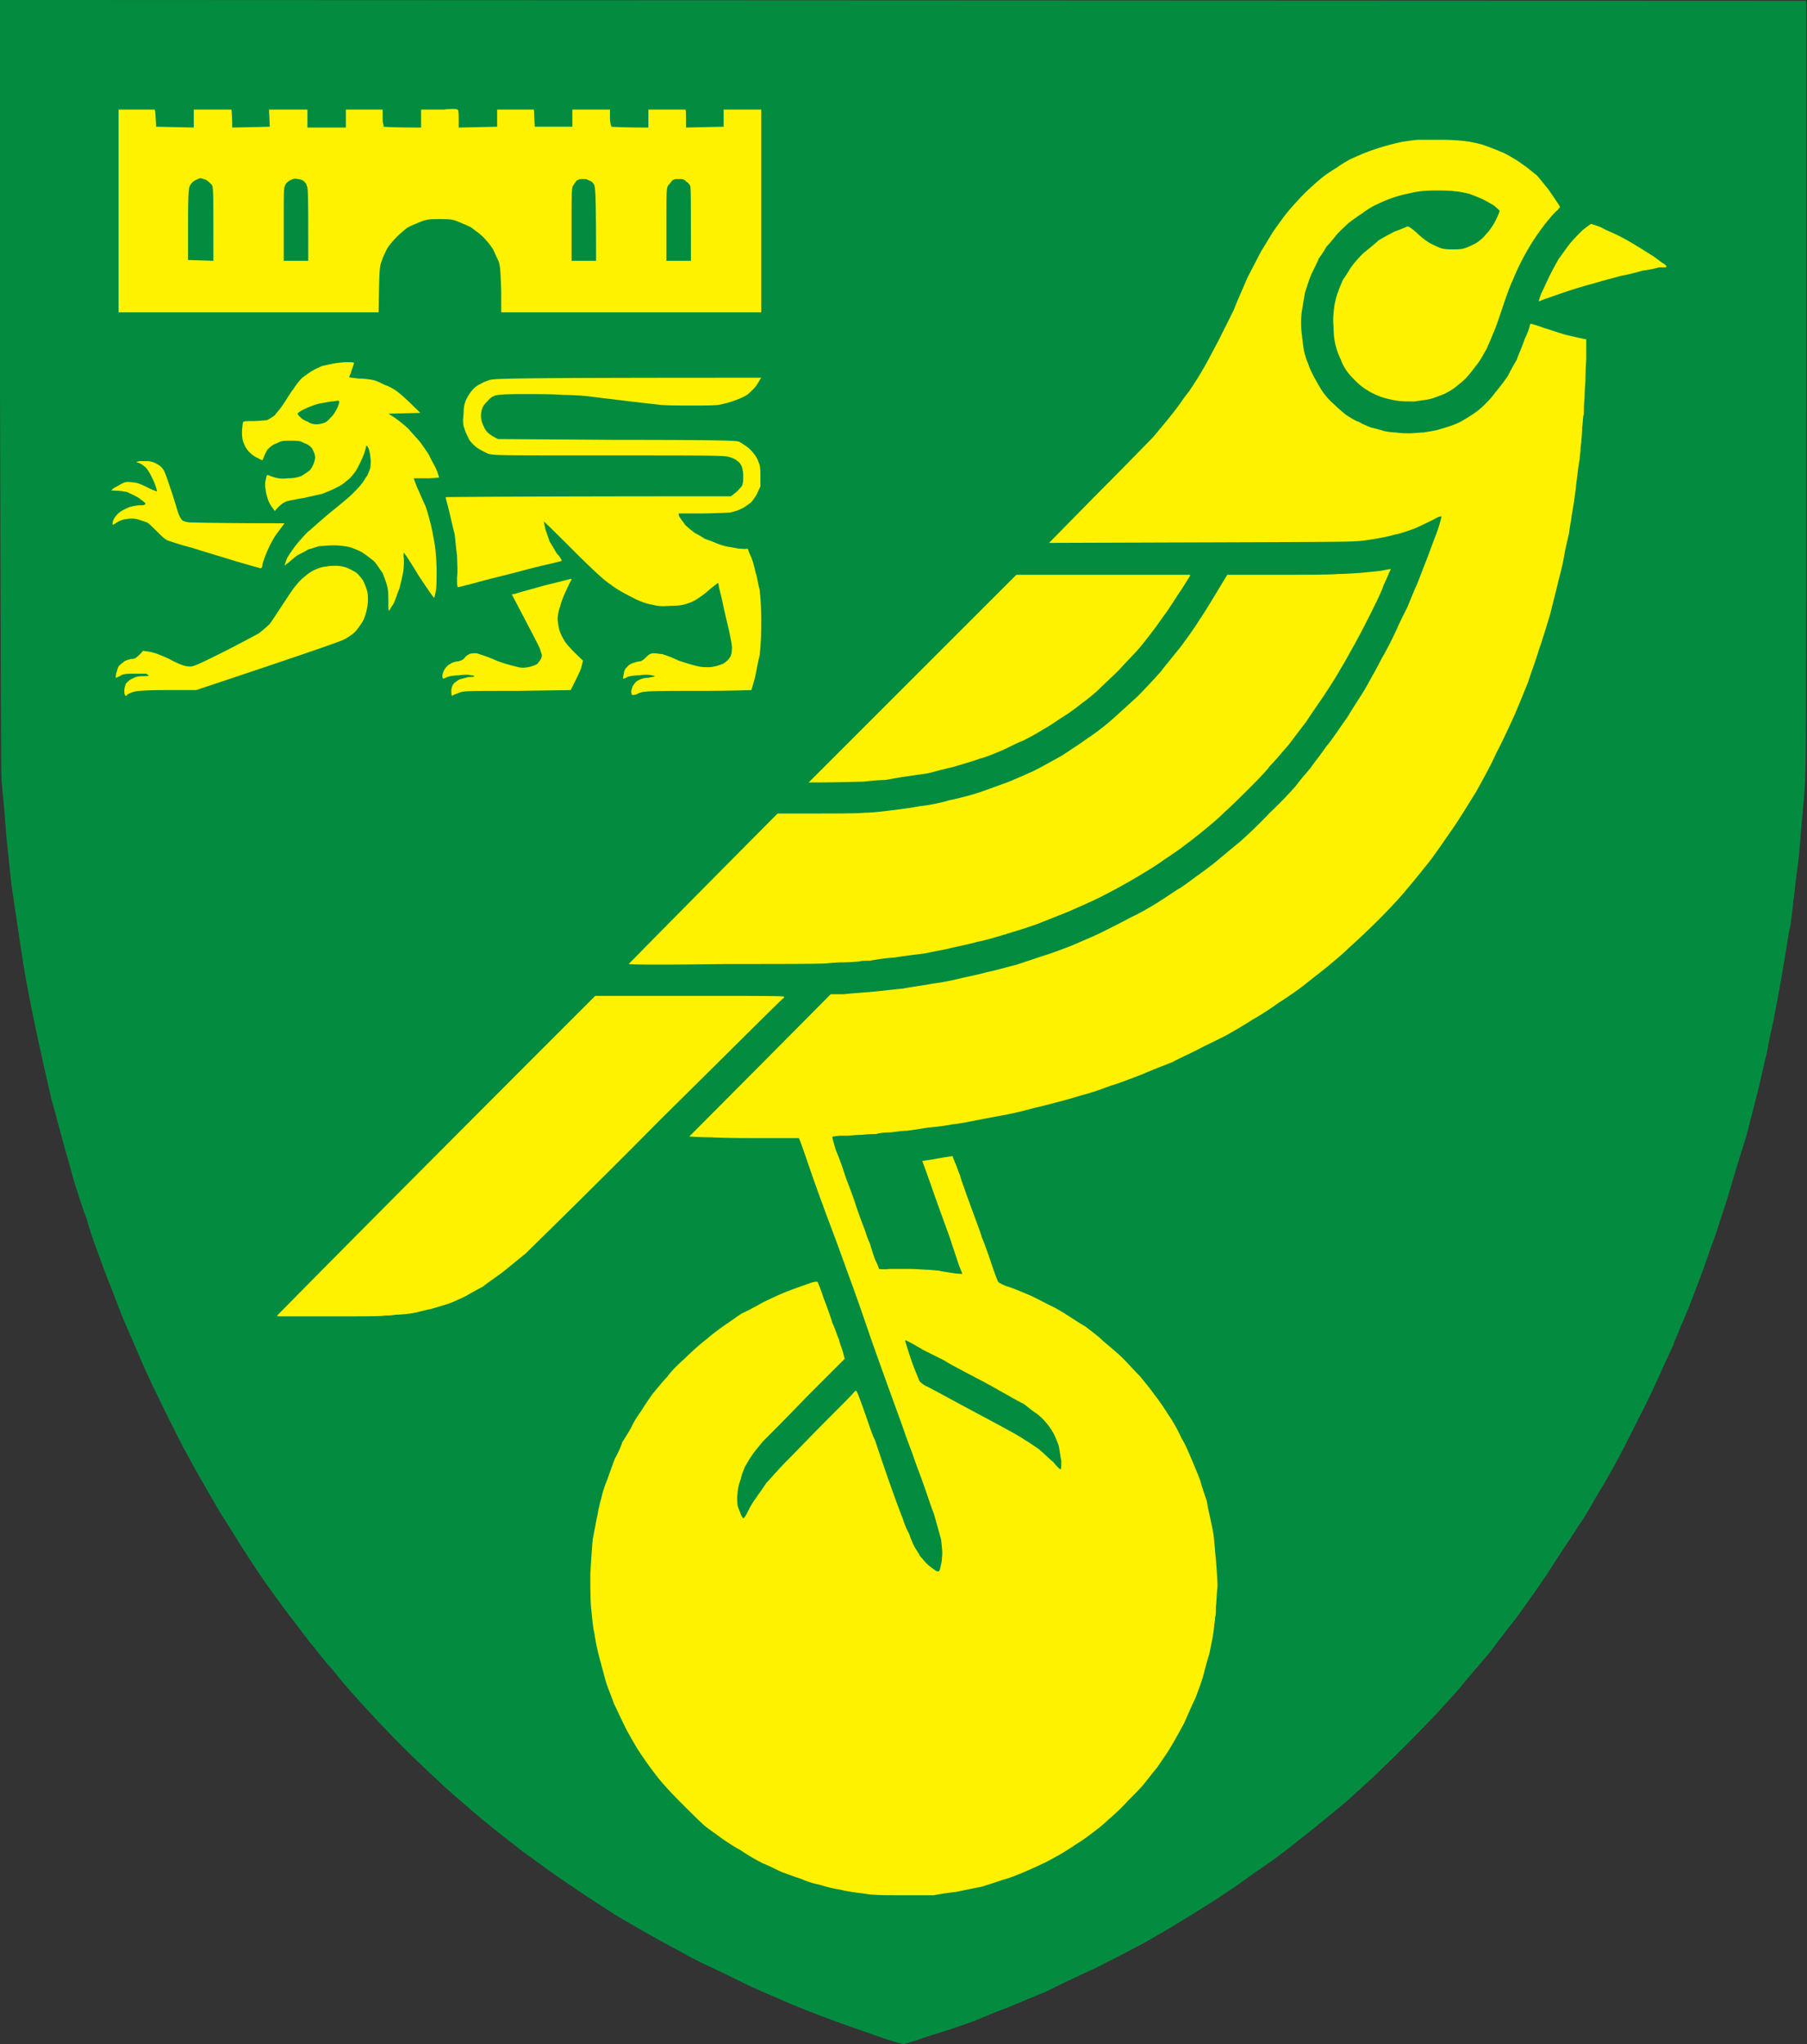 <svg xmlns="http://www.w3.org/2000/svg" width="442" height="500" fill="none">
  <rect width="100%" height="100%" fill="#333333" stroke="none"/>
  <path fill="#038c40" d="m0 0 441.8.2v94c0 88.2 0 94.4-.4 99.2-.2 2.8-.6 6.8-.8 9s-.4 5.4-.6 7.2-.6 4.6-.8 6.2c-.2 1.8-.4 4-.6 5 0 1-.4 3.4-.6 5.2-.4 1.8-.8 4.2-1 5.6-.2 1.2-.8 5-1.4 8.4-.6 3.2-1.4 7.6-1.8 9.6-.4 1.8-1.2 5.4-1.6 7.8-.6 2.4-1.6 7-2.4 10.2s-2 7.8-2.6 10.2c-.8 2.4-2 6.4-2.8 9-.8 2.8-2 6.8-2.8 9.2s-2 6.4-3 8.8c-.8 2.4-2.4 7-3.6 10-1.2 3.2-2.8 7.4-3.8 9.4-.8 2.2-1.8 4.2-1.8 4.6-.2.4-1.4 3-2.6 5.6-1.2 2.8-3.8 8.4-6 12.6-2 4-4.8 9.6-6.2 12-1.4 2.6-3.6 6.2-4.8 8.2-1 2-2.8 4.8-3.8 6.2-.8 1.4-2.8 4.2-4.2 6.4s-3 4.6-3.6 5.6c-.6.8-2.4 3.6-4.2 6-1.6 2.4-4 5.6-5.2 7-1.2 1.6-3.2 4.2-4.4 5.8-1.4 1.6-3 3.6-3.6 4.2-.6.8-2.4 2.8-3.8 4.6-1.6 1.8-4.2 4.6-5.8 6.4-1.6 1.6-5 5.2-7.4 7.6-2.6 2.6-6.2 6-8 7.8-1.8 1.6-4.8 4.4-6.6 6-2 1.6-4.8 4-6.6 5.4-1.6 1.4-4.8 3.8-7 5.6-2 1.6-5.8 4.4-8.6 6.2-2.6 2-6.8 4.8-9.2 6.4-2.6 1.6-6.6 4.2-9 5.6-2.2 1.4-6.4 3.8-8.8 5.2-2.6 1.4-8 4.2-12 6.2-4 1.8-9.4 4.4-12.2 5.8-3 1.2-7.2 3-9.6 4-2.4.8-6 2.4-8 3.2-2.2.8-6.8 2.4-10.2 3.4-3.6 1.2-6.6 2.2-7 2.2s-3.2-.8-6.6-2c-3.2-1.2-8.2-2.8-11.2-4-2.8-1-7.4-2.8-10.2-4s-7-3-9.2-4c-2-1-5.8-2.8-8.2-4-2.6-1.2-6.4-3-8.4-4.2-2.2-1.2-6-3.2-8.4-4.6s-6.4-3.6-8.6-5-6.2-4-8.6-5.6c-2.6-1.8-6.2-4.2-7.8-5.4s-4.2-3-5.8-4.2-4.6-3.6-6.4-5c-2-1.6-5.2-4.2-7-5.8s-5.2-4.4-7.2-6.4c-2.2-2-6.2-5.8-9-8.6s-6.8-7-8.6-9c-2-2.2-4.2-4.6-5-5.6-1-1-2.6-3.2-4-4.8-1.4-1.4-3.4-4.2-4.8-5.8-1.2-1.6-3.8-5-5.8-7.6-1.8-2.4-4.4-6-5.8-8-1.2-1.8-3.4-5-4.6-7-1.2-1.8-3.4-5.4-4.8-7.6-1.6-2.4-3.8-6.4-5.2-8.8s-3.6-6.4-5-9c-1.2-2.4-3.6-7-5.2-10.4-1.6-3.2-3.8-7.8-4.8-10.2S32 327 31 324.6c-1.2-2.6-2.8-7-3.8-9.6-1.2-2.8-2.6-6.8-3.4-9-.8-2-2-5.6-2.6-7.8-.8-2-2.2-6.4-3.2-9.6-.8-3.2-2.4-8.4-3.2-11.6-.8-3-2.2-7.8-2.8-10.6-.6-2.6-1.6-7.2-2.2-9.8-.6-2.8-1.6-7.4-2.2-10.4s-1.4-7.4-1.8-9.8-1-6.6-1.4-9.2-1-6.8-1.4-9.4-.8-7.4-1.2-10.8-.6-7.6-.8-9.4c-.2-2-.4-4.8-.6-6.4C.2 189 .2 162.8 0 94z"/>
  <path fill="#fff200" fill-rule="evenodd" d="M36 26.8h1.8c.2 0 .2 1 .4 4.2l9.2.2v-4.4h9.2s.2 1 .2 4.4L66 31l-.2-4.2h9.4v4.4h9.4v-4.4h9v1.8c0 .8 0 1.6.2 1.8v.6s1.8.2 9.2.2v-4.4h5.6c1.6-.2 3-.2 3.2 0 .4 0 .4.4.4 4.4l9.4-.2v-4.2h9l.2 4.2h9.2v-4.2h9.2v2c0 1 .2 2 .4 2.2 0 0 2.2.2 9 .2v-4.4h9c.2 0 .2.6.2 4.4l9.2-.2v-4.2h9.2v49.6h-63.6V71c-.2-4.8-.2-5.6-.6-7-.4-.8-1-2.2-1.4-3-.6-1-1.6-2.2-2.4-3s-2.2-1.8-3-2.4c-.8-.4-2.2-1-3.2-1.4-1.4-.6-2.2-.6-4.4-.6-2.4 0-3 0-4.6.6-1 .4-2.4 1-3.2 1.4-.6.4-2 1.6-2.8 2.4s-2 2.2-2.4 3-1 2-1.2 2.8c-.6 1.4-.6 2-.8 12.6H29V26.8zm316.4 7.4c2.8 0 5.2.2 6.6.4 1.2.2 3.2.6 4.2 1 1.2.4 3.2 1.2 4.6 1.8 1.6.8 3.6 2 4.6 2.8 1 .6 2.6 2 3.4 2.6.8.8 2 2.4 3 3.6.8 1.2 1.8 2.6 2.8 4.2l-.6.8c-.6.4-1.6 1.6-2.6 2.8s-2.4 3.2-3.2 4.4a60 60 0 0 0-5.2 10c-.6 1.2-1.6 4-2.4 6.4s-1.8 5.4-2.4 6.6c-.4 1.2-1.2 2.8-1.6 3.8-.6 1-1.4 2.6-2.2 3.6s-1.8 2.4-2.4 3c-.4.6-1.6 1.6-2.4 2.2-.8.8-2.2 1.6-3.4 2.2-1 .4-2.6 1-3.4 1.2s-2.6.4-3.8.6c-1.4 0-3.2 0-4.4-.2s-3-.6-4-1-2.4-1-3.2-1.6c-.8-.4-2-1.4-2.6-2s-1.6-1.6-2.2-2.4-1.4-2.2-1.6-3c-.4-.8-1-2.2-1.2-3.2-.4-1.2-.6-3-.6-4.8-.2-2.2 0-3.6.2-5.2.2-1.2.6-2.8 1-3.6.2-.8.8-2 1-2.6.4-.6 1.2-1.8 1.8-2.8s2-2.6 3.2-3.8c1.2-1 3-2.4 3.8-3.2 1-.6 2.8-1.6 4-2.2 1.2-.4 2.6-1 3-1.2.4 0 .8.2 2.4 1.6 1 1 2.6 2.2 3.4 2.6s2 1 2.8 1.2 2 .2 2.6.2c.8 0 1.8 0 2.6-.2s2-.8 2.8-1.2 2-1.4 2.6-2.2c.8-.8 1.8-2.2 2.4-3.4s1-2.2 1-2.4-.6-.6-1.2-1.2c-.6-.4-2-1.2-2.8-1.6s-2.4-1-3.4-1.4c-1-.2-2.6-.6-3.6-.6-1-.2-3.2-.2-5-.2-2 0-4.2.2-5.6.6a31 31 0 0 0-8.4 2.8c-1 .4-2.6 1.4-3.6 2.2-1 .6-2.6 1.8-3.4 2.4-.8.8-2.2 2-3 3s-1.8 2.2-2.4 2.8c-.4.8-1.2 2-1.8 2.8-.4 1-1.2 2.6-1.8 3.8-.6 1.4-1.2 3.4-1.6 4.6-.2 1.2-.6 3.4-.8 4.8-.2 1.8-.2 3.4 0 5.2.2 1.6.4 3.6.6 4.4s.6 2.2 1 3c.2.8.8 2 1.2 2.8s1.2 2.2 1.8 3.2 1.8 2.6 3 3.6c1 1 2.6 2.4 3.4 3 1 .6 2.2 1.4 3 1.6.6.4 2 1 3 1.4 1 .2 2.4.6 3 .8.8.2 2.2.4 3.2.4 1 .2 2.6.2 3.4.2.6 0 2.2-.2 3.2-.2 1-.2 2.8-.4 4-.8 1.4-.4 3.4-1 5-1.8 1.4-.8 3.4-2 4.6-3s2.8-2.6 3.8-4c1-1.2 2.4-3 3.2-4.2.6-1.2 1.6-3 2.2-4 .4-1.2 1.4-3.4 2-5.2.8-1.6 1.2-3 1.2-3.2s.2-.4.2-.4c.2 0 1.6.4 3.2 1 1.4.4 4.2 1.4 5.8 1.8 1.8.4 3.4.8 4.6 1v5c-.2 2.8-.2 5-.2 5.2s-.2 2-.2 4c-.2 2-.2 3.8-.2 4.2-.2.2-.2 1.8-.4 3.2 0 1.4-.2 3-.2 3.4s-.2 1.2-.2 1.8c0 .8-.2 1.8-.2 2.6-.2.6-.6 4-1 7.4s-1 6.4-1 6.6c0 .4-.4 2.2-.6 4-.4 1.8-1 4.2-1.2 5.6-.2 1.2-.8 4-1.4 6-.4 2-1.4 5.6-2 8.2-.8 2.6-2 6.6-2.8 8.8-.6 2.2-2 5.8-2.6 7.8-.8 2-2.2 5.4-3.2 7.8-1 2.2-3 6.6-4.6 9.6-1.4 3.2-3.8 7.4-5 9.6-1.4 2.2-3.8 6.2-5.6 8.8s-4.4 6.4-5.8 8.2c-1.6 2-4 5-5.4 6.6-1.4 1.8-4.6 5.2-7 7.6s-5.6 5.4-7.2 6.8c-1.6 1.6-3.8 3.4-5 4.4s-3.8 3-5.8 4.6-5 3.6-6.6 4.6c-1.6 1.2-4.4 3-6.2 4-1.8 1.2-4.6 2.8-6 3.6s-4.4 2.2-6.4 3.2c-2.2 1.2-5.4 2.6-7.2 3.6-2 .8-5.2 2-7.4 3-2.2.8-5.6 2.2-7.8 2.8-2 .8-5 1.8-6.6 2.2-1.4.4-4 1.2-5.6 1.6s-4.4 1.2-6.4 1.6c-2 .6-5.4 1.4-7.6 1.8s-5.4 1-7.4 1.4-4.2.8-5 .8c-.6.2-3.4.6-5.8.8-2.6.4-5 .8-5.6.8s-2.2.2-3.8.4c-1.4 0-3 .2-3.4.4-.4 0-2 0-3.6.2-1.6 0-3 .2-3.2.2h-2.2c-1.6.2-1.8.2-1.8.4s.4 1.6.8 3c.6 1.4 1.6 4 2.2 6 .6 1.8 2 5.2 2.8 7.8.8 2.4 1.8 5 2.2 6 .2.8.8 2.4 1.2 3.2.2.8.8 2.6 1.2 3.8.6 1.2 1 2.2 1 2.4 0 0 1.2.2 2.6 0h5c1.6 0 3.4.2 4.2.2s2 .2 2.8.2c.6.2 2.2.4 3.4.6s2.2.2 2.4.2l-.8-2-1.8-5.4c-.6-2-2.6-7.2-4.2-11.8s-3-8.4-3-8.4 1.2-.2 2.6-.4q2.01-.4 4.8-.8l.6 1.6c.4.8.8 2.2 1.2 3 .2 1 1 3 1.6 4.8.6 1.6 1.6 4.4 2.2 6s1.4 3.8 1.6 4.6c.4.8 1.4 3.6 2.2 6s1.6 4.6 1.8 4.8 1.2.8 2.6 1.2c1.2.4 3.6 1.4 5 2s3.6 1.8 4.8 2.4c1.4.6 3.4 1.8 4.6 2.6 1 .6 3 2 4.2 2.6 1 .8 3.2 2.4 4.4 3.6 1.4 1.2 3.6 3 4.8 4.2s3 3.2 4.2 4.4c1 1.2 2.8 3.4 3.6 4.6 1 1.2 2.6 3.6 3.6 5.2 1 1.4 2.4 4 3 5.4.8 1.2 1.8 3.6 2.4 5s1.6 3.8 2.2 5.4c.4 1.6 1.2 3.8 1.6 5 .2 1.4.6 3.2.8 4 .2 1 .6 2.8.8 4 .2 1.4.4 4.2.6 6.2.2 2.2.4 5.2.4 6.8-.2 1.4-.2 3.6-.4 4.8 0 1.2 0 2.4-.2 2.6 0 .4 0 1-.2 1.8 0 .6-.2 2-.4 3.2l-.8 4c-.4 1.2-1 3.4-1.4 5s-1.4 4.2-2 5.8c-.8 1.6-2 4.4-2.8 6.2-1 1.8-2.4 4.4-3.4 6-.8 1.4-2.4 3.6-3.2 4.8-1 1.2-2.4 3-3.2 4s-2.6 2.8-4 4.2c-1.4 1.6-3.6 3.6-4.8 4.6-1.2 1.2-2.8 2.4-3.6 3s-2.6 2-4 2.8c-1.4 1-3.4 2.2-4.4 2.8-1.2.6-2.8 1.6-3.8 2-1.2.6-3 1.4-4.4 2s-3.8 1.6-5.4 2c-1.8.6-4.2 1.4-5.6 1.8-1.4.2-4 .8-6 1.2-2 .2-4.4.6-5.4.8h-8c-4.4 0-6.8 0-9-.4-1.8-.2-4.6-.6-6-1-1.6-.2-3.8-.8-5-1.2-1.2-.2-3.2-.8-4.4-1.4-1.4-.4-3.4-1.2-4.6-1.6-1-.4-3.2-1.6-4.8-2.2-1.6-.8-4-2.2-5.4-3.2-1.6-.8-3.6-2.2-4.8-3-1-.8-2.8-2-3.8-2.8s-3.6-3.4-6-5.8c-2.8-2.8-5-5.2-6.6-7.4-1.4-1.8-3.2-4.4-4.2-6-.8-1.4-2.4-4-3.2-5.8-.8-1.6-1.8-3.8-2.4-5-.4-1.2-1.4-3.6-2-5.4-.4-1.6-1.2-4.4-1.6-6-.4-1.4-1-4.2-1.2-5.8-.4-1.6-.6-4.4-.8-6.2-.2-2-.2-5.2-.2-8.6.2-3.2.4-6.4.6-8.4.4-1.8.8-4.4 1.2-6 .2-1.6.8-3.6 1-4.4.2-1 .8-2.8 1.4-4.2.4-1.2 1.2-3.4 1.8-5 .8-1.4 1.6-3.2 1.8-4 .4-.6 1.4-2.2 2.2-3.6.6-1.4 1.8-3.2 2.4-4 .6-1 1.8-2.8 2.8-4.2 1-1.2 2.6-3.2 3.6-4.2.8-1.2 2.8-3.2 4.2-4.4 1.4-1.4 3.8-3.6 5.4-4.8 1.6-1.4 3.8-3 5-3.8s2.8-2 3.8-2.6c1-.4 3.2-1.6 5-2.6 1.6-.8 4.6-2.2 6.2-2.8s3.8-1.4 5-1.8c1-.4 2-.6 2.2-.4 0 0 .8 1.8 1.4 3.8.8 2 1.8 4.8 2.2 6.2.6 1.2 1.2 3.2 1.6 4 .2 1 .8 2.4 1 3.2s.4 1.4.4 1.6l-9.2 9.2c-5 5.2-9.8 10-10.8 11-.8 1-2.2 2.6-2.8 3.6-.6.8-1.2 2-1.6 2.6-.2.6-.8 1.8-1 3-.4 1-.8 2.6-.8 3.6-.2 1 0 2.2 0 2.8.2.8.6 1.6.8 2.2s.6 1 .6 1c.2 0 .6-.6 1-1.4s1.2-2.4 2-3.4c.8-1.2 2-2.8 2.6-3.8.8-.8 3-3.4 5-5.4s6.4-6.6 10-10.2 6.6-6.6 6.6-6.8c0 0 .2-.2.4-.2s1 2.2 2 5 2 6 2.6 7c.4 1.2 1.8 5.4 3.2 9.4s3 8.4 3.6 9.8c.4 1.4 1.2 3.2 1.6 3.8.2.8.8 2.2 1.2 3s1.2 1.8 1.4 2.4c.4.4 1.2 1.4 1.6 1.8.6.6 1.4 1.2 2 1.6.4.4 1 .4 1 .4.2-.2.4-.6.4-1 .2-.6.4-1.6.4-2.4.2-1.2 0-2.4-.2-4.4-.4-1.4-1.2-4.4-1.8-6.4-.8-2-1.8-5.2-2.4-6.8-.6-1.8-1.8-4.8-2.4-6.6s-1.8-4.8-2.4-6.6-2.6-7.2-4.4-12.2-3.8-10.6-4.4-12.4-2.4-7-4-11.4-3.4-9.4-4-11-2.8-7.4-4.8-13-3.6-10.6-4.2-11.8h-8c-4.4 0-10.4 0-13.4-.2-2.8 0-5.4-.2-5.4-.2s7.8-7.8 34.6-34.8h3.2c1.6-.2 4.8-.4 7-.6s5.6-.6 7.6-.8c2-.4 5.2-.8 7.2-1.2 1.8-.2 4.8-.8 6.4-1.2s4.8-1 6.8-1.6c2.2-.4 5.4-1.4 7.2-1.8l6.6-2.2c2-.6 5.2-1.8 7.2-2.6 1.8-.8 5.2-2.2 7.2-3.2s5.2-2.6 7-3.6c1.8-.8 4.6-2.4 6.2-3.4s4-2.6 5.2-3.4c1.2-.6 3.2-2.2 4.6-3.2s3.6-2.6 4.8-3.6 3.8-3.2 5.8-4.8c1.8-1.6 5.2-4.8 7.4-7.2 2.4-2.2 5.2-5.2 6.4-6.6 1-1.4 2.8-3.4 3.6-4.4.8-1.2 2.6-3.4 3.8-5.2 1.4-1.6 3.6-5 5.2-7.2 1.4-2.4 3.6-5.6 4.6-7.4s2.8-5 3.8-7c1.2-2 2.8-5.2 3.6-7s2-4.2 2.6-5.4c.6-1.4 1.4-3.4 2-4.8.6-1.2 1.6-4 2.4-6s2-5.4 2.8-7.4c.8-2.2 1.2-4 1.2-4 0-.2-.8 0-1.8.6-1.2.6-3.2 1.6-4.6 2.2-1.6.6-3.8 1.4-5.2 1.6-1.2.4-3.4.8-4.6 1s-3.6.6-5 .6c-1.6.2-19 .2-74.8.4l11.8-12c6.6-6.6 12.4-12.6 13.2-13.4s2.2-2.6 3.4-4c1-1.2 2.4-3 3-3.8s1.8-2.6 2.8-3.8c.8-1.2 2.4-3.6 3.4-5.4 1-1.6 2.6-4.8 3.8-7l3.8-7.6c.8-2.2 2.4-5.6 3.2-7.6 1-2 2.6-5 3.4-6.6 1-1.6 2.4-4 3.2-5.2 1-1.4 2.4-3.4 3.4-4.6s2.8-3.2 4-4.4 3.2-3 4.2-3.8c1.2-1 2.8-2 3.8-2.6.8-.6 2.4-1.6 3.6-2.2 1-.4 2.6-1.2 3.8-1.6 1-.4 2.8-1 4.2-1.4s3.6-1 5-1.2 2.8-.4 3.4-.4zm36.8 20.6c.2 0 1.4.4 2.4.8 1 .6 3 1.4 4.2 2s3.4 1.8 4.6 2.6c1.4.8 3.2 2 4.2 2.6.8.6 1.8 1.4 2.2 1.6s.8.6.8.8q0 .2-.2.2h-1.6c-.6.2-2.4.6-4 .8-1.4.4-3.6 1-5 1.2-1.4.4-4.6 1.2-7.2 2-2.4.6-6.2 1.8-8.4 2.6s-4.2 1.4-4.4 1.6c-.2 0-.4.2-.4 0 0 0 .2-.8.6-1.8.4-.8 1.2-2.6 1.8-3.8.6-1.4 1.8-3.4 2.4-4.6.8-1 2-2.8 2.8-3.8s2.2-2.4 3-3.2c1-.8 2-1.6 2.2-1.6M84.8 88.6c1 0 1.8 0 1.8.2 0 0-.2.8-.6 1.8-.2.8-.6 1.6-.6 1.6 0 .2 1 .2 2.2.4 1.4 0 3 .2 3.8.4s2 .8 2.8 1.2c.8.2 2.2 1 3 1.6s2.4 2 5.6 5.2l-7.8.2 1.6 1c.8.6 2.4 1.8 3.4 2.8.8 1 2.2 2.4 2.8 3.2s1.6 2.2 2.2 3.2c.4 1 1.4 2.6 1.8 3.6s.6 1.8.6 1.8-1.4.2-3 .2h-3.2c0 .2.4 1 .8 2.2.6 1.2 1.4 3.2 2 4.4.4 1 1 3.2 1.4 4.8s.8 4 1 5.2c.2 1.6.4 4 .4 6 0 1.8 0 4-.2 5s-.4 1.8-.4 1.6c-.2 0-1.8-2.4-3.8-5.4-1.8-3-3.4-5.4-3.6-5.6 0 0-.2.6 0 1.4 0 .8 0 2.4-.2 3.4s-.6 3-1 4.2c-.4 1-1 2.8-1.4 3.6-.6.8-1 1.6-1 1.6-.2 0-.2-.8-.2-2 0-1 0-2.6-.2-3.6s-.8-2.6-1.2-3.6c-.6-.8-1.4-2.2-2.2-3-.8-.6-2-1.6-3-2.2-.8-.4-2.2-1-3-1.2-1-.2-2.4-.4-3.8-.4s-3 .2-3.6.2c-.6.2-1.8.6-2.6.8-.6.4-1.8 1-2.6 1.4a27 27 0 0 0-2.2 1.8c-.6.4-1 .8-1 .8s.2-.8.6-1.8c.4-.8 1.4-2.2 2-3s2-2.4 3-3.4c1.2-1 3.6-3.2 5.8-5 2-1.6 4.4-3.6 5.2-4.4s1.8-1.8 2.2-2.4c.6-.6 1-1.6 1.4-2 .2-.4.6-1.4.8-2 0-.6.2-1.8 0-2.4 0-.6-.2-1.6-.4-2.2-.2-.4-.4-.8-.6-.8l-.4 1.6c-.2.6-.8 2-1.2 2.8s-1 2-1.6 2.6c-.4.6-1.2 1.4-1.6 1.6-.4.4-1.4 1.2-2.4 1.6-1 .6-2.6 1.2-3.6 1.6-.8.2-2.8.6-4.4 1-1.4.2-3.4.6-4.2.8-1 .4-1.6.8-3 2.4l-.4-.6c-.4-.4-.8-1.2-1.2-2-.2-.8-.6-1.8-.6-2.6-.2-.8-.2-1.8 0-2.4.2-1 .2-1.2.6-1.2.4.2 1 .4 1.6.6.8.2 1.6.4 3.2.2 1.4 0 2.4-.2 3.4-.6.6-.4 1.6-1 2-1.4s.8-1.2 1-1.8.4-1.4.2-1.8c0-.4-.4-1.2-.6-1.6-.4-.6-1.2-1.2-2-1.4-1-.6-1.6-.6-3.2-.6-1.8 0-2.4 0-3.4.6-.8.2-1.6.8-2.2 1.4-.4.4-.8 1.4-1 1.8-.2.6-.4 1-.4 1s-.6-.2-1.2-.6c-.6-.2-1.4-.8-2-1.4-.4-.4-1-1.2-1.2-1.8-.4-.8-.6-1.6-.6-3 0-1 .2-2.2.2-2.4.2-.4.6-.4 2.6-.4 1.2 0 2.8-.2 3.2-.2.6-.2 1.4-.8 2-1.2.4-.6 1.4-1.6 2-2.6.6-.8 1.6-2.6 2.4-3.6.8-1.2 1.8-2.6 2.6-3.2.6-.4 1.6-1.2 2.4-1.6.6-.4 1.6-.8 2-1 .6-.2 1.8-.4 2.6-.6 1-.2 2.6-.4 3.6-.4m101.4 3.8-1 1.6c-.4.8-1.6 1.8-2.2 2.4-.8.6-2.2 1.2-3.4 1.6-1 .4-2.6.8-3.6 1s-4 .2-6.8.2-6.4 0-8-.2-5.4-.6-8.6-1-6.8-.8-8.2-1-4.4-.4-6.8-.4c-2.2-.2-6.8-.2-10-.2-4.8 0-6 .2-6.6.4s-1.4.8-1.8 1.4a4.2 4.2 0 0 0-1.4 2.2c-.2 1-.2 1.6 0 2.6.2.6.6 1.6 1 2.2s1 1.2 3 2.2l29 .2c25.8 0 29 .2 29.8.4.6.2 1.4.8 2 1.2s1.4 1.2 1.8 1.8a6 6 0 0 1 1.2 2.2c.4.8.4 2 .4 3.2v2.6c-.2.4-.6 1.2-.8 1.8-.4.6-1 1.6-1.6 2.2-.6.4-1.6 1.2-2.2 1.4-.6.4-2 .8-3 1-.8 0-4 .2-7 .2H166c0 .2 0 .6.2.8.2.4 1 1.4 1.4 2 .6.6 1.6 1.4 2.4 2 .8.4 1.8 1 2.4 1.4.6.2 1.6.6 2.2.8.8.4 2 .8 2.8 1s2.4.4 3.2.6c1 0 1.8.2 2 0 0 0 .2 0 .4.2 0 .2.4 1.2.8 2 .4 1 .8 2.6 1 3.6.4 1 .6 2.8 1 4.2.2 1.8.4 4 .4 8s-.2 6.4-.4 8.2c-.4 1.4-.8 4-1.2 5.6l-.8 2.8s-5.4.2-12.2.2-12.8 0-13.6.2c-.6 0-1.6.2-2.2.6-.4.2-1 .2-1.2.2 0 0-.2-.4-.2-.8 0-.2.2-1 .4-1.4.4-.6.8-1.2 1.4-1.4q1-.6 2.4-.6c.6-.2 1.4-.2 1.6-.4 0 0-.4-.2-.8-.2-.6-.2-2-.2-3 0-1.4 0-2.4.2-3 .4-.4.4-1 .4-1 .4s0-.6.2-1.2c0-.6.4-1.4.8-1.6.2-.4.8-.8 1.4-1s1.2-.4 1.6-.4q.6 0 1.6-1c.8-.8 1.2-1 2-1 .6 0 1.4.2 2 .2.6.2 2.4.8 4 1.6 1.8.6 3.8 1.2 4.8 1.4.8.2 1.8.2 2.2.2s1.2 0 1.8-.2c.4 0 1.4-.4 2-.6.4-.2 1.2-.8 1.6-1.4q.6-.8.6-2c.2-.6-.2-2.4-.6-4.4-.4-1.8-1.2-5-1.6-7s-1-4-1-4.4-.2-.6-.2-.6-.8.6-1.8 1.4a22 22 0 0 1-2.8 2.2c-.8.6-2 1.2-2.8 1.4-1 .4-2.2.6-4.4.6-2.4.2-3 0-4.8-.4-1.2-.2-3.2-1-4.6-1.8-1.6-.8-3.8-2-5-3-1.6-1-4.4-3.6-9.4-8.6-3.8-3.8-7-7-7-6.8 0 0 .2.8.4 1.8.2.8.8 2.2 1 3 .4.6 1.2 2 1.8 3 .8.8 1.2 1.6 1.2 1.8 0 0-1.4.4-3.2.8s-5 1.2-7.2 1.8-6.4 1.6-9.4 2.4c-2.8.8-5.4 1.4-5.4 1.4-.4.2-.4-.4-.4-2.4.2-1.4 0-3.8 0-5.2-.2-1.4-.4-3.8-.6-5.4-.4-1.4-1-4.2-1.4-5.8s-.8-3-.8-3.2c0 0 15.6-.2 69.8-.2l1-.8c.6-.4 1.2-1.2 1.6-1.6.4-.8.4-1.4.4-2.6 0-1-.2-1.8-.4-2.4-.2-.4-.6-1-1-1.2-.4-.4-1.2-.8-2-1-1-.4-5-.4-29.2-.4-27.6 0-28.2 0-29.8-.4-.8-.4-2-1-2.6-1.4s-1.6-1.4-2-2c-.4-.8-1-2-1.2-2.8-.4-1-.4-2-.2-3.6 0-1.6.2-2.4.6-3.4.4-.8 1-1.8 1.4-2.2.4-.6 1.4-1.4 2-1.6.6-.4 1.6-.8 2.2-1 1.2-.4 3.6-.6 66.6-.6M36 112.8c.6 0 1.4.2 1.8.4s1.2.6 1.6 1 .8 1 1 1.6c.2.4 1 2.8 1.8 5.2s1.4 4.8 1.8 5.4c.2.4.6 1 .8 1 .4.2 1.2.4 1.8.4s6 .2 23 .2l-.6.8c-.4.6-1.4 1.8-2 2.8a30 30 0 0 0-2.8 6.4c0 .6-.2 1-.4 1s-3-.8-6.4-1.8c-3.2-1-8-2.4-10.4-3.2-2.4-.6-4.8-1.4-5.4-1.6-.8-.2-1.4-.6-2.8-2-1-1-2.2-2.2-2.8-2.6l-2.4-.8c-1-.2-1.8-.2-2.8 0-.6 0-1.6.4-2.2.8s-1 .6-1 .6c-.2-.2 0-.8.2-1.4.4-.6.8-1.2 1.6-1.8.6-.4 1.8-1 2.4-1.2.8-.2 1.8-.4 2.4-.4.8 0 1.2 0 1.4-.4q0-.2-1.4-1.2c-.8-.6-2.2-1.2-3-1.6-.8-.2-2-.4-4-.4l.6-.6c.4-.2 1.2-.6 1.8-1 1.2-.6 1.6-.6 2.8-.4 1 0 2 .4 3.6 1.2 1.2.6 2.2 1 2.4 1 0-.2-.2-1-.6-2s-1-2.2-1.4-2.8c-.2-.4-.8-1.2-1.2-1.4-.4-.4-1.2-.8-1.4-.8-.6-.2-.6-.2.4-.4zm46.2 25.6c.8 0 1.8.2 2.4.4s1.8.8 2.4 1.2 1.4 1.4 1.8 2c.4.8.8 1.8 1 2.6.2.6.2 1.6.2 2.4 0 .6-.2 1.8-.4 2.6s-.6 2-1 2.6-1.2 1.8-1.8 2.4-1.8 1.4-2.6 1.8c-.6.4-9.2 3.4-36.2 12.4h-7c-5.4 0-7.2.2-8.2.4-.8.2-1.4.6-1.6.6 0 .2-.2.4-.4.4s-.4-.4-.4-1.2c0-.6.2-1.2.4-1.8.4-.4 1-1 1.6-1.2q1-.6 2.4-.6c1 0 1.6 0 1.6-.2 0 0-.4-.2-.6-.4h-3c-1.8 0-2.4 0-3.2.4-.6.4-1.2.6-1.2.6-.2-.2 0-.6 0-1 .2-.6.4-1.4.6-1.8.4-.4.8-.8 1.2-1 .2-.4 1.2-.6 1.8-.8 1 0 1.4-.2 3-2l1.4.2c1.2.2 2.4.6 5 1.8 2.2 1.2 3.8 1.8 4.6 1.8 1 .2 1.6 0 8.4-3.4 4-2 8-4.2 8.8-4.6.8-.6 2-1.6 2.8-2.4.6-.8 2-3 3.2-4.8s2.6-4 3.2-4.6c.6-.8 1.6-1.8 2.2-2.2.6-.6 1.8-1.4 2.4-1.6.8-.4 2-.8 2.8-.8.6-.2 1.8-.2 2.4-.2m257.8.8c.2 0 .2.2-.2.8-.2.6-.8 2-1.4 3.2-.4 1.4-2 4.6-3.4 7.4s-3.2 6.2-4 7.6-2.2 4-3.2 5.6c-1 1.8-2.8 4.6-4 6.4s-3.2 4.6-4.2 6.2c-1.2 1.6-3.2 4.2-4.4 5.8-1.4 1.6-3.4 4-4.6 5.2-1 1.4-3.4 3.8-5 5.4s-4.2 4.2-6 5.8c-1.6 1.6-4 3.6-5 4.4-1.2 1-3.2 2.6-4.6 3.6-1.2 1-3.6 2.6-5.4 3.8-1.6 1.2-4.6 3-6.6 4.2s-5.6 3.2-8 4.4c-2.2 1.2-6 2.8-8.2 3.8-2.4 1-6 2.4-8 3.2-2.2.8-5.4 1.8-7.4 2.4s-5.2 1.6-7.4 2c-2 .6-5.2 1.2-6.8 1.6s-4.2.8-5.8 1.2c-1.6.2-5 .6-7.4 1a54 54 0 0 0-6.2.8c-1 0-2.2 0-2.6.2-.4 0-2.2.2-4 .2-1.6 0-3.2.2-3.6.2-.2.2-11.4.2-24.6.2-13.4.2-24.2.2-24.2 0 0 0 8.2-8.4 36.4-36.8h9c5 0 10.6 0 12.4-.2 2 0 5-.4 6.6-.6 1.8-.2 4.8-.6 6.8-1 2-.2 5.2-.8 7-1.4 2-.4 5.2-1.2 7-1.8 2-.6 5-1.8 6.8-2.4 1.6-.6 4.8-2 7-3 2-1 5.2-2.8 7-3.8 1.8-1.2 4.6-3 6.2-4.2 1.6-1 4.2-3 5.8-4.4s4.4-4 6.4-5.8c1.8-1.8 4.4-4.6 5.8-6.2 1.2-1.6 3.4-4.2 4.8-6 1.2-1.6 3.4-4.6 4.6-6.6 1.4-2 3.4-5.4 6.8-11h12c6.4 0 13.4 0 15.2-.2 1.6 0 4.8-.2 6.8-.4s4.2-.4 4.6-.6c.4 0 1-.2 1.2-.2m-49 1.4q.21 0 0 .4l-2 3.2c-1 1.4-2.2 3.4-2.8 4.2-.4.8-2 2.8-3.2 4.6-1.2 1.6-3.2 4.2-4.2 5.4s-3.4 3.6-5 5.4c-1.8 1.8-4 3.8-5 4.8s-3 2.6-4.4 3.6c-1.2 1-3.4 2.6-4.8 3.4-1.2.8-3.2 2.2-4.4 2.8-1.2.8-3.4 2-5 2.8-1.6.6-3.8 1.8-5.2 2.4s-3.8 1.6-5.4 2c-1.6.6-4.4 1.4-6.4 2-1.8.4-4.8 1.2-6.4 1.6-1.6.2-4.2.6-5.6.8s-3.4.6-4.8.8c-1.2 0-3.6.2-5 .4-1.6 0-5.4.2-13.6.2l50.8-50.8zm-151.4 1q.2 0 .2.2s-.6 1-1.2 2.4c-.6 1.2-1.4 3.2-1.6 4.2-.4 1-.6 2.4-.6 3s.2 1.8.4 2.6.8 2 1.2 2.6c.4.8 1.6 2.2 4.6 5l-.4 1.6c-.2.8-1 2.4-2.6 5.6l-13.2.2c-13.2 0-13.2 0-14.4.6-.8.2-1.4.6-1.4.6-.2 0-.2-.6-.2-1.2 0-.8.2-1.2.6-1.8.2-.2 1-.8 1.4-1 .6-.2 1.6-.4 2.2-.6.6 0 1.4 0 1.4-.2.2 0-.2-.2-.8-.2-.4-.2-1.8-.2-3 0-1.2 0-2.2.2-2.8.4-.4.2-.8.4-1 .4 0 0-.2-.2-.2-.6s.2-1 .4-1.4.8-1.2 1.2-1.4c.6-.4 1.4-.8 2.2-.8.8-.2 1.2-.4 1.6-.8.2-.4.8-.8 1.2-1s1.2-.2 1.8-.2c.6.2 2.6.8 4.4 1.6s4.2 1.4 5 1.6c1.4.4 2 .4 3.2.2 1-.2 2-.6 2.2-.8.4-.4.8-1 1-1.4.2-.6.2-.8-.2-1.8 0-.6-1.8-3.8-7-13.8l1-.2c.4-.2 3.6-1 7-2 3.4-.8 6.4-1.6 6.4-1.6m52.2 102.2c0 .2 0 .2-.2.4-.2 0-13.6 13.4-30 29.6-16.2 16.4-31.2 31-33 32.8-2 1.6-4.6 3.8-6.2 5-1.4 1-3.4 2.4-4.4 3.2-1.2.6-3 1.6-4 2.2-1.2.6-3 1.4-4 1.8-1.2.4-3.2 1-4.6 1.4-1.2.2-3.2.8-4.4 1s-3.2.4-4.2.4c-1.2.2-2.4.2-2.8.2-.2.2-5.8.2-12.2.2h-13c-.6 0-1 0-1-.2 0 0 17.4-17.8 77.8-78.2h23c15.2 0 23 0 23.2.2" clip-rule="evenodd"/>
  <path fill="#038c40" d="M49 43.6c.2 0 .8.2 1.4.4.4.2 1 .8 1.4 1.2.4.6.4 1.4.4 18.6l-6.2-.2v-8.8c0-8.8.2-9 .6-9.6.2-.4.8-1 1.4-1.2.4-.2.8-.4 1-.4m23.8.2c.4 0 1 .2 1.4.4.4.4.8.8.8 1.2.4.4.4 2.4.4 18.4h-6V53.4c0-6.8 0-7.4.4-8.2.2-.4.8-1 1.4-1.2.4-.2 1-.4 1.6-.2m70.4 0c.2 0 .6.2 1 .4.2 0 .8.4 1 .8.4.6.6 1 .6 18.8h-6v-9c0-7 0-9 .4-9.4.2-.4.6-.8.8-1.2.4-.2.8-.4 1.2-.4zm23.4 0c.4 0 1 .2 1.2.6.4.2.8.6 1 1s.2 2.4.2 18.4h-6V55c0-7.8 0-8.8.4-9.6.4-.4.8-1 1-1.2s.6-.4 1-.4zM82.6 98c.2 0 .4.2.4.2 0 .2-.2 1-.6 1.8s-1 1.8-1.6 2.2c-.4.6-1 1-1.4 1.2-.6.2-1.4.4-2 .4s-1.6-.2-2-.6c-.6-.2-1.4-.6-1.8-1s-.8-.8-.8-1q0-.3 1.8-1.2c.8-.4 2.4-1 3.2-1.2s2.2-.4 3.2-.6c.8 0 1.6-.2 1.6-.2m139.2 230c.2 0 2 1 4 2.2l5.2 2.6c.8.6 5 2.8 9.6 5.2 4.4 2.4 8.8 5 9.8 5.4.8.6 2.2 1.8 3.2 2.4a16 16 0 0 1 4.4 5.4c.2.6.8 1.8 1 2.6.2 1 .4 2.6.6 3.6 0 1.2 0 2-.2 2s-1-.8-1.8-1.8c-1-.8-2.6-2.4-3.6-3.2-1.2-.8-2.6-1.8-3.4-2.2-.6-.6-6.2-3.6-12.2-6.8s-11.4-6.2-12-6.4c-1-.6-1.4-1-1.6-1.4-.2-.6-1.2-2.8-2-5.2s-1.4-4.4-1.4-4.4c0-.2.2-.2.4 0"/>
</svg>
